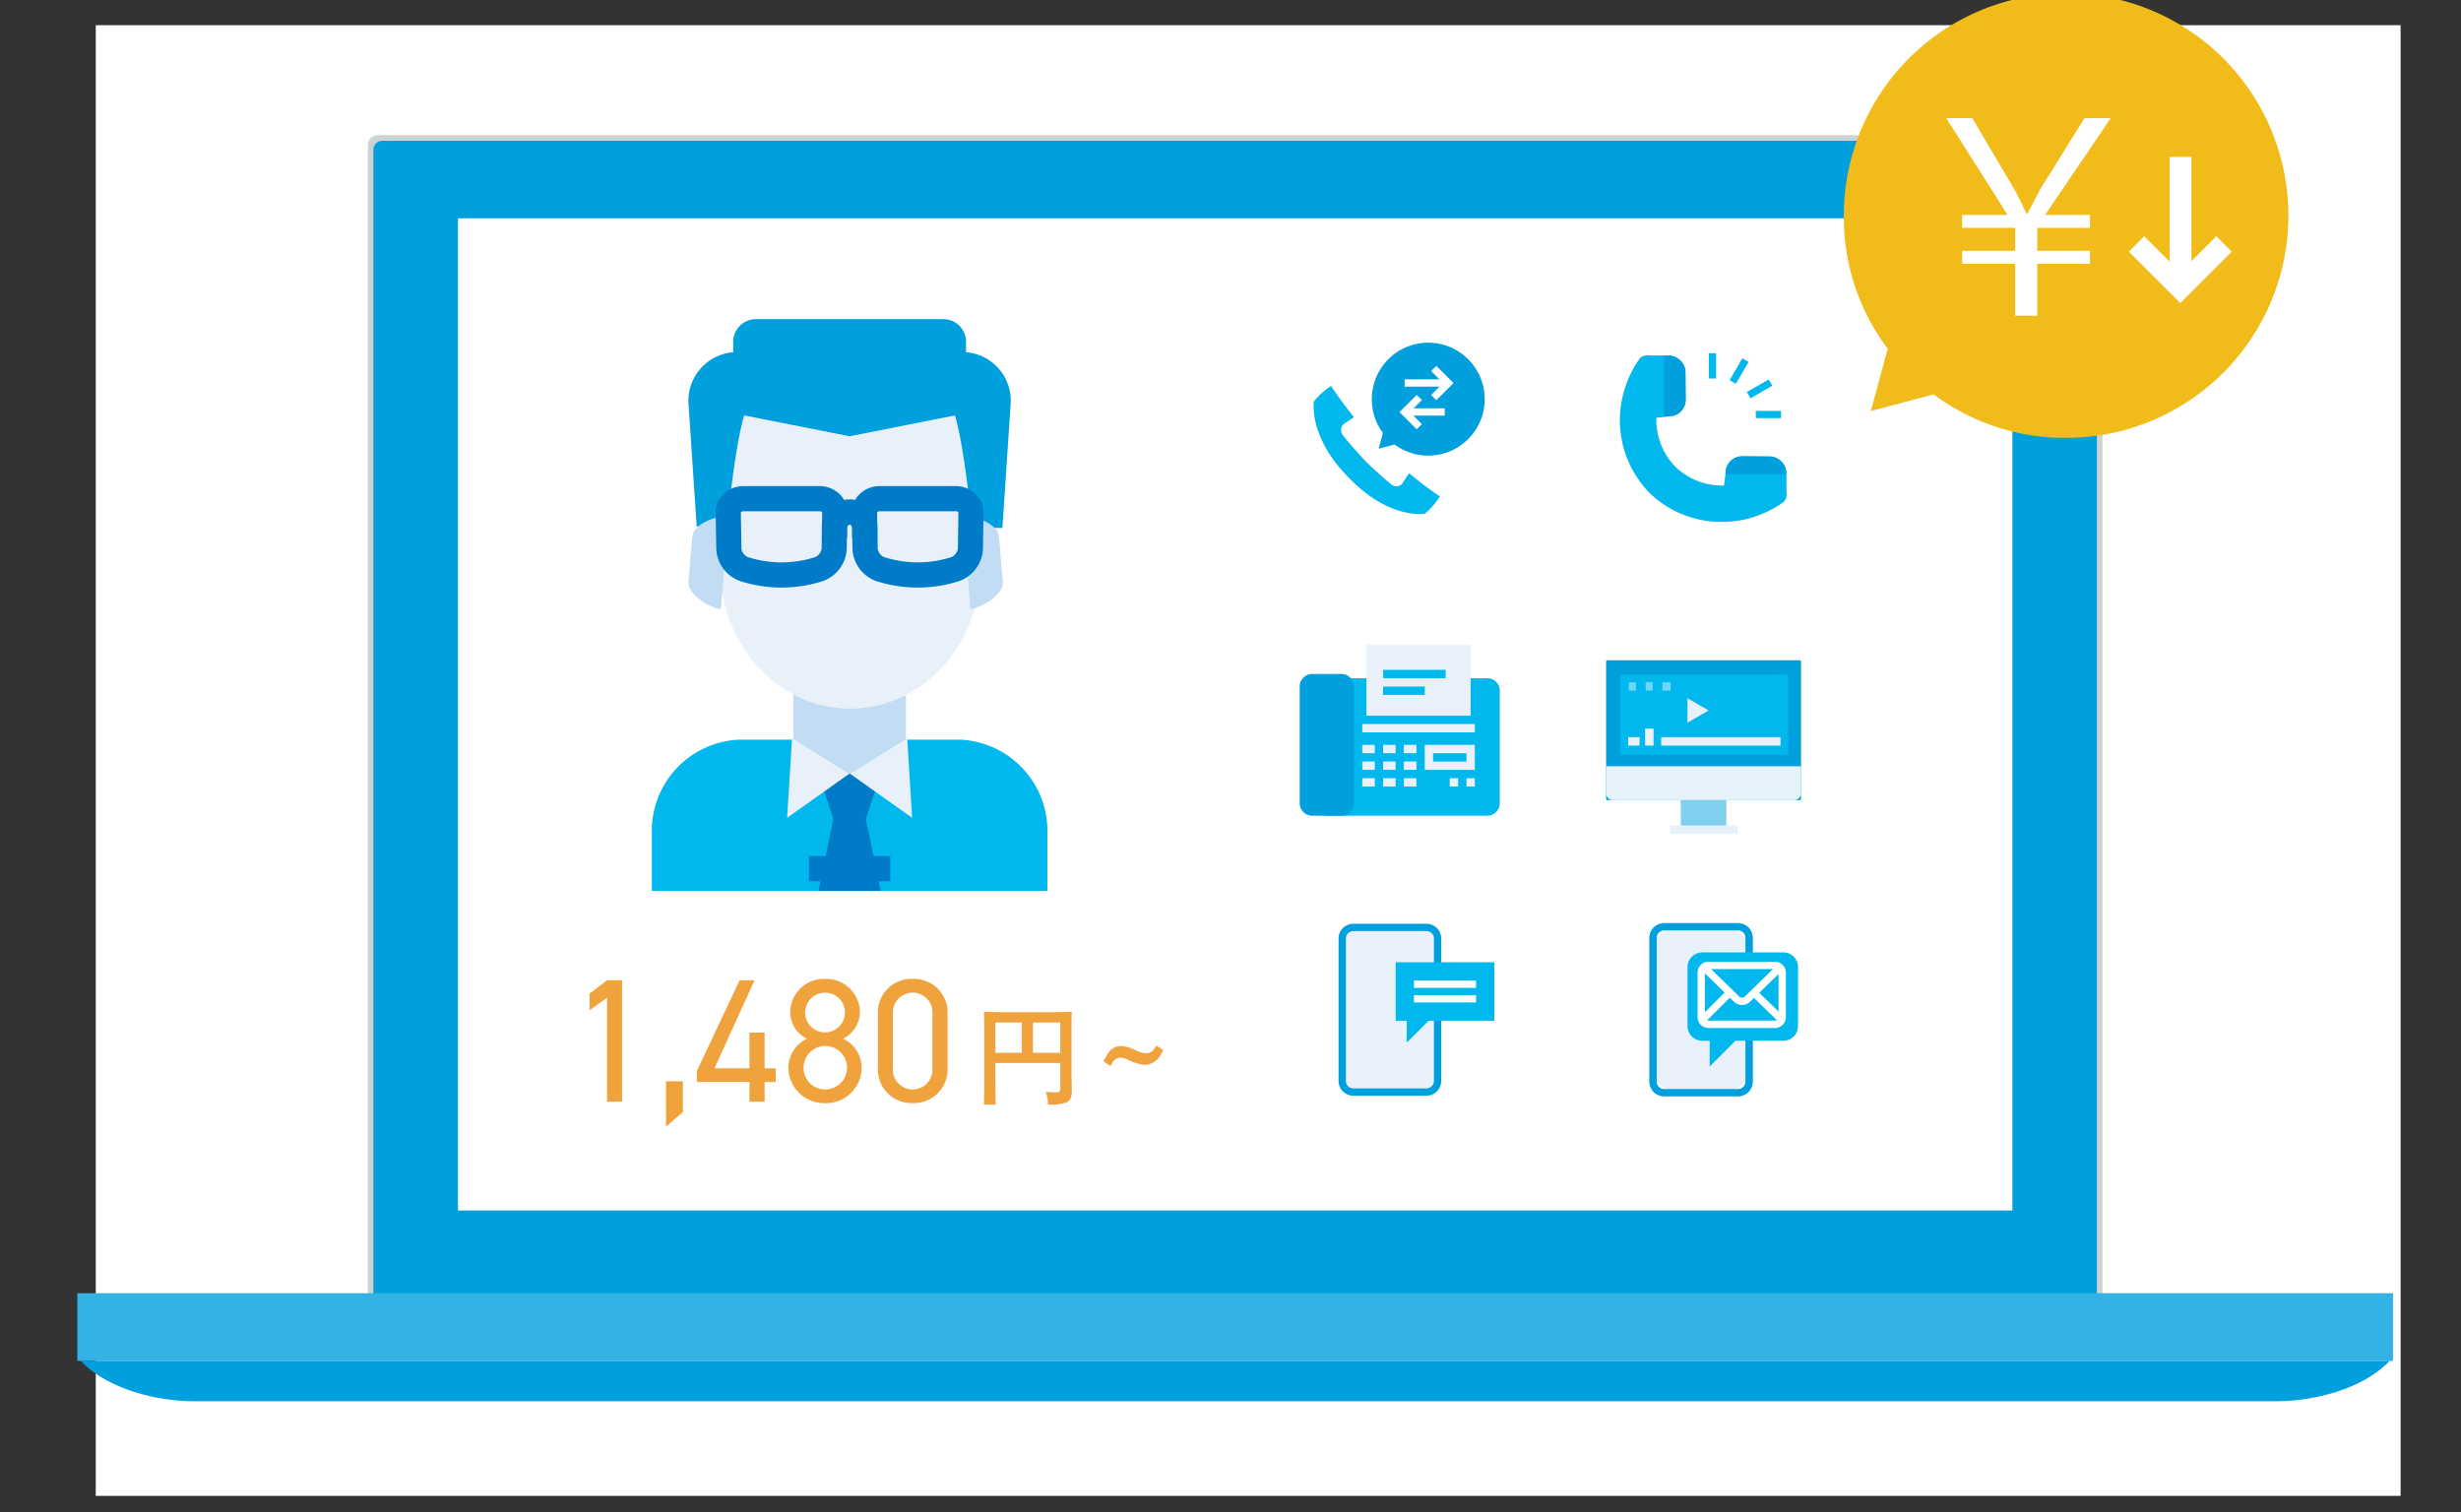 <svg xmlns="http://www.w3.org/2000/svg" xmlns:xlink="http://www.w3.org/1999/xlink" width="236" height="145" viewBox="0 0 236 145">
  <rect x="0" y="0" width="236" height="145" fill="#333333" stroke="none"/>
  <defs>
    <clipPath id="clip-path">
      <rect id="長方形_31274" data-name="長方形 31274" width="236" height="145" transform="translate(-13663 4542)" fill="#fff"/>
    </clipPath>
    <clipPath id="clip-path-2">
      <rect id="長方形_26019" data-name="長方形 26019" width="49.29" height="48.379" transform="translate(0 0)" fill="none"/>
    </clipPath>
  </defs>
  <g id="マスクグループ_87" data-name="マスクグループ 87" transform="translate(13663 -4542)" clip-path="url(#clip-path)">
    <rect id="長方形_31270" data-name="長方形 31270" width="221.025" height="141.035" transform="translate(-13653.816 4544.416)" fill="#fff"/>
    <g id="グループ_14608" data-name="グループ 14608" transform="translate(-13655.582 4554.966)">
      <path id="長方形_24118" data-name="長方形 24118" d="M.956,0H165.389a.956.956,0,0,1,.956.956V116.489a.957.957,0,0,1-.957.957H.956A.956.956,0,0,1,0,116.49V.956A.956.956,0,0,1,.956,0Z" transform="translate(27.86)" fill="#ccd3d5"/>
      <path id="長方形_24119" data-name="長方形 24119" d="M.866,0H164.409a.866.866,0,0,1,.866.866V115.509a.867.867,0,0,1-.867.867H.867A.867.867,0,0,1,0,115.509V.866A.866.866,0,0,1,.866,0Z" transform="translate(28.391 0.534)" fill="#009fde"/>
      <rect id="長方形_24120" data-name="長方形 24120" width="149.063" height="95.145" transform="translate(36.499 7.97)" fill="#fff"/>
      <rect id="長方形_24121" data-name="長方形 24121" width="222.062" height="6.496" transform="translate(0 111.051)" fill="#33b2e5"/>
      <path id="パス_5067" data-name="パス 5067" d="M.055,19.67c2.623,2.779,7.452,3.866,10.786,3.866H210.68c3.328,0,8.157-1.088,10.78-3.866Z" transform="translate(0.274 97.872)" fill="#009fde"/>
      <path id="パス_5069" data-name="パス 5069" d="M15.653,20.533c0,1.267.006,2.008.03,2.438H14.548c.012-.412.03-1.183.03-2.02V16.093c0-1.619-.012-1.715-.03-2.026.55.024,1.362.042,2.068.042H20.9c.705,0,1.53-.018,2.074-.042-.012.311-.024.406-.024,2.026v4.1c0,.227.012.621.024,1.022.006.215.006.37.006.466,0,.621-.155.92-.574,1.105a4.275,4.275,0,0,1-1.721.167,3.419,3.419,0,0,0-.2-1.2c.454.03.693.042,1,.042.335,0,.388-.066.388-.436V18.979H15.653Zm0-2.528h2.534v-2.91H15.653Zm3.6,0h2.617v-2.91H19.257Z" transform="translate(72.386 69.993)" fill="#f0a23c"/>
      <path id="パス_5070" data-name="パス 5070" d="M11.339,25.2H9.893V15.235l-1.673,1.2V14.847l1.673-1.285h1.446Z" transform="translate(40.899 67.482)" fill="#f0a23c"/>
      <path id="パス_5071" data-name="パス 5071" d="M11.066,18.135,9.446,19.528V15.183h1.619Z" transform="translate(47.002 75.548)" fill="#f0a23c"/>
      <path id="パス_5072" data-name="パス 5072" d="M15.475,13.562,11.627,22h3.358V18.576h1.452V22H17.5v1.315H16.437V25.2H14.985V23.314H9.942V22.251l4.1-8.689Z" transform="translate(49.467 67.481)" fill="#f0a23c"/>
      <path id="パス_5073" data-name="パス 5073" d="M13.186,19.277a2.884,2.884,0,0,1-1.607-2.528,3.228,3.228,0,0,1,3.346-3.209,3.226,3.226,0,0,1,3.34,3.209,2.9,2.9,0,0,1-1.625,2.528,3.028,3.028,0,0,1,1.793,2.761,3.419,3.419,0,0,1-3.508,3.412,3.42,3.42,0,0,1-3.514-3.412,3.072,3.072,0,0,1,1.775-2.761m1.739,4.858a2.083,2.083,0,1,0-2.062-2.1,2.055,2.055,0,0,0,2.062,2.1m0-5.468a1.906,1.906,0,1,0-1.906-1.918,1.9,1.9,0,0,0,1.906,1.918" transform="translate(56.778 67.372)" fill="#f0a23c"/>
      <path id="パス_5074" data-name="パス 5074" d="M19.533,22.1a3.227,3.227,0,0,1-3.34,3.352,3.233,3.233,0,0,1-3.346-3.37V16.915a3.234,3.234,0,0,1,3.346-3.376,3.23,3.23,0,0,1,3.34,3.364Zm-3.34-7.237A1.9,1.9,0,0,0,14.286,16.9V22.1a1.9,1.9,0,1,0,3.789,0V16.9a1.892,1.892,0,0,0-1.882-2.044" transform="translate(63.918 67.366)" fill="#f0a23c"/>
      <path id="パス_5075" data-name="パス 5075" d="M16.468,16.125a5.192,5.192,0,0,1,.436-.807,1.47,1.47,0,0,1,1.255-.681A3.5,3.5,0,0,1,19.45,15a2.773,2.773,0,0,0,1.094.329c.424,0,.645-.161.98-.717l.669.394a2.741,2.741,0,0,1-.747,1.07,1.709,1.709,0,0,1-1.052.37,4.719,4.719,0,0,1-1.679-.544,1.781,1.781,0,0,0-.645-.149c-.388,0-.633.215-.938.8Z" transform="translate(81.94 72.71)" fill="#f0a23c"/>
      <path id="パス_5076" data-name="パス 5076" d="M9.219,24.2v-5.51A8.756,8.756,0,0,1,17.669,9.7H38.7a8.756,8.756,0,0,1,8.45,8.987V24.2" transform="translate(45.871 48.265)" fill="#00b8ee"/>
      <path id="パス_5077" data-name="パス 5077" d="M22.3,9.354v4.117l-5.4,3.346-5.408-3.346V8.93" transform="translate(57.162 44.432)" fill="#c1dcf3"/>
      <path id="パス_5078" data-name="パス 5078" d="M35.029,8.221C34.02,14.609,28.9,19.467,22.743,19.467c-5.982,0-10.977-4.577-12.19-10.691a16.113,16.113,0,0,1-.227-1.637" transform="translate(51.379 35.522)" fill="#e8f1fa"/>
      <path id="パス_5079" data-name="パス 5079" d="M39.917,22.977l.8-12a4.675,4.675,0,0,0-4.285-4.858V5.235A2.188,2.188,0,0,0,34.36,2.952H16.176A2.189,2.189,0,0,0,14.1,5.235v.884a4.684,4.684,0,0,0-4.291,4.858l.789,11.85" transform="translate(48.792 14.689)" fill="#009fde"/>
      <path id="パス_5080" data-name="パス 5080" d="M10.328,21.557S11.266,8.7,12.557,4.5l10.111,2,10.1-2c1.291,4.207,2.235,17.061,2.235,17.061" transform="translate(51.389 22.371)" fill="#e8f1fa"/>
      <path id="パス_5081" data-name="パス 5081" d="M13.648,6.107c-1.261.006-3.382.795-3.478,2.014l-.359,4.314c-.1,1.219,1.852,2.4,3.1,2.641" transform="translate(48.798 30.387)" fill="#c1dcf3"/>
      <path id="パス_5082" data-name="パス 5082" d="M14.209,6.107c1.261.006,3.376.795,3.478,2.014l.359,4.314c.1,1.219-1.852,2.4-3.1,2.641" transform="translate(70.699 30.387)" fill="#c1dcf3"/>
      <path id="パス_5083" data-name="パス 5083" d="M17.869,10.248l-1.494,4.536H13.387l-1.494-4.536" transform="translate(59.177 50.994)" fill="#007bc7"/>
      <path id="パス_5084" data-name="パス 5084" d="M11.893,18.15l1.494-7.231h2.988l1.494,7.231" transform="translate(59.175 54.331)" fill="#007bc7"/>
      <path id="パス_5085" data-name="パス 5085" d="M11.39,17.334l5.976-4.243-5.5-3.418Z" transform="translate(56.673 48.131)" fill="#e8f1fa"/>
      <path id="パス_5086" data-name="パス 5086" d="M18.372,17.329,12.4,13.086l5.5-3.412Z" transform="translate(61.679 48.136)" fill="#e8f1fa"/>
      <rect id="長方形_24122" data-name="長方形 24122" width="7.792" height="2.414" transform="translate(70.16 69.132)" fill="#007bc7"/>
      <path id="パス_5087" data-name="パス 5087" d="M16.561,15.359a12.781,12.781,0,0,1-4.022-.639A3.444,3.444,0,0,1,10.3,11.714l-.06-3.532a2.415,2.415,0,0,1,.687-1.721,2.756,2.756,0,0,1,1.942-.831h7.368a2.756,2.756,0,0,1,1.942.831,2.4,2.4,0,0,1,.687,1.727l-.06,3.526a3.446,3.446,0,0,1-2.217,3l-.012.006a12.781,12.781,0,0,1-4.022.639m-3.9-7.207.06,3.52a1.092,1.092,0,0,0,.586.759,10.547,10.547,0,0,0,6.513,0,1.135,1.135,0,0,0,.586-.765l.054-3.514a.282.282,0,0,0-.245-.108h-7.3a.306.306,0,0,0-.251.108m7.8-.012Zm-7.8-.006Z" transform="translate(50.971 28.019)" fill="#007bc7"/>
      <path id="パス_5088" data-name="パス 5088" d="M18.746,15.359a12.846,12.846,0,0,1-4.028-.639,3.448,3.448,0,0,1-2.229-3.006l-.06-3.532a2.416,2.416,0,0,1,.687-1.721,2.756,2.756,0,0,1,1.942-.831h7.368a2.756,2.756,0,0,1,1.942.831,2.419,2.419,0,0,1,.687,1.727L25,11.714a3.439,3.439,0,0,1-2.217,3l-.012.006a12.781,12.781,0,0,1-4.022.639m-3.9-7.207.06,3.52a1.092,1.092,0,0,0,.586.759,10.547,10.547,0,0,0,6.513,0,1.135,1.135,0,0,0,.586-.765l.054-3.514a.3.3,0,0,0-.251-.108h-7.3a.325.325,0,0,0-.251.108m7.8-.012Zm-7.8-.006Z" transform="translate(61.842 28.019)" fill="#007bc7"/>
      <path id="パス_5089" data-name="パス 5089" d="M17.266,9.527H14.852v-.9c0-.227-.143-.37-.245-.37s-.245.143-.245.37v.9H11.948v-.9a2.662,2.662,0,1,1,5.318,0Z" transform="translate(59.449 29.088)" fill="#007bc7"/>
      <path id="パス_5145" data-name="パス 5145" d="M30.961,8.436a5.065,5.065,0,0,1-8.217,3.938l-1.111.3.3-1.106a4.954,4.954,0,0,1-1.1-3.131,5.064,5.064,0,0,1,10.129,0" transform="translate(103.653 16.908)" fill="#009fde"/>
      <path id="パス_5146" data-name="パス 5146" d="M26.187,14.113a5.386,5.386,0,0,1-3.227-1.064l-1.53.406.412-1.518a5.33,5.33,0,0,1-1.07-3.215,5.414,5.414,0,1,1,5.414,5.39m-3.071-1.829.137.108a4.68,4.68,0,1,0-1.781-3.669,4.624,4.624,0,0,0,1.022,2.916l.114.137-.185.693Z" transform="translate(103.36 16.614)" fill="#009fde"/>
      <path id="パス_5147" data-name="パス 5147" d="M29,12.39l-.042.042c-.209.317-.412.633-.621.956a.735.735,0,0,1-1.04.072c-.424-.293-1.679-1.452-2.468-2.205-.741-.795-1.888-2.086-2.181-2.51a.775.775,0,0,1,.072-1.064c.323-.209.633-.418.944-.633l.042-.036c-.807-.992-1.536-2-2.2-2.988a6.369,6.369,0,0,0-1.159.944,6.078,6.078,0,0,0-.49.55c-.155,2.008.759,4.679,3.287,7.225,2.552,2.713,5.294,3.711,7.326,3.55a5.232,5.232,0,0,0,.538-.49,6.974,6.974,0,0,0,.938-1.183A34.71,34.71,0,0,1,29,12.39" transform="translate(98.714 20.023)" fill="#00b8ee"/>
      <rect id="長方形_24123" data-name="長方形 24123" width="3.842" height="0.699" transform="translate(127.282 23.412)" fill="#fff"/>
      <path id="パス_5148" data-name="パス 5148" d="M22.221,6.995l-.5-.5,1.153-1.153L21.725,4.192l.5-.49L23.87,5.346Z" transform="translate(108.097 18.422)" fill="#fff"/>
      <rect id="長方形_24124" data-name="長方形 24124" width="3.49" height="0.699" transform="translate(127.635 26.19)" fill="#fff"/>
      <path id="パス_5149" data-name="パス 5149" d="M22.867,7.461,21.217,5.811l1.649-1.643.5.49L22.209,5.811l1.153,1.153Z" transform="translate(105.571 20.74)" fill="#fff"/>
      <path id="パス_5150" data-name="パス 5150" d="M35.279,21.169a.8.8,0,0,0,.8-.8V9.576a.8.8,0,0,0-.8-.795h-15.2V21.169Z" transform="translate(99.927 43.692)" fill="#00b8ee"/>
      <path id="パス_5151" data-name="パス 5151" d="M35.613,21.9h-15.6V8.714h15.6a1.2,1.2,0,0,1,1.2,1.2V20.7a1.2,1.2,0,0,1-1.2,1.2m-14.8-.8h14.8a.4.4,0,0,0,.4-.4V9.909a.4.4,0,0,0-.4-.4h-14.8Z" transform="translate(99.593 43.359)" fill="#00b8ee"/>
      <rect id="長方形_24125" data-name="長方形 24125" width="10.792" height="0.801" transform="translate(123.219 56.469)" fill="#e9f2fb"/>
      <rect id="長方形_24126" data-name="長方形 24126" width="0.801" height="0.801" transform="translate(131.608 61.662)" fill="#e9f2fb"/>
      <rect id="長方形_24127" data-name="長方形 24127" width="0.801" height="0.801" transform="translate(133.21 61.662)" fill="#e9f2fb"/>
      <rect id="長方形_24128" data-name="長方形 24128" width="1.201" height="0.801" transform="translate(123.219 58.465)" fill="#e9f2fb"/>
      <rect id="長方形_24129" data-name="長方形 24129" width="1.201" height="0.801" transform="translate(125.214 58.465)" fill="#e9f2fb"/>
      <rect id="長方形_24130" data-name="長方形 24130" width="1.201" height="0.801" transform="translate(127.21 58.465)" fill="#e9f2fb"/>
      <rect id="長方形_24131" data-name="長方形 24131" width="1.201" height="0.801" transform="translate(123.219 60.061)" fill="#e9f2fb"/>
      <rect id="長方形_24132" data-name="長方形 24132" width="1.201" height="0.801" transform="translate(125.214 60.061)" fill="#e9f2fb"/>
      <rect id="長方形_24133" data-name="長方形 24133" width="1.201" height="0.801" transform="translate(127.21 60.061)" fill="#e9f2fb"/>
      <rect id="長方形_24134" data-name="長方形 24134" width="1.201" height="0.801" transform="translate(123.219 61.662)" fill="#e9f2fb"/>
      <rect id="長方形_24135" data-name="長方形 24135" width="1.201" height="0.801" transform="translate(125.214 61.662)" fill="#e9f2fb"/>
      <rect id="長方形_24136" data-name="長方形 24136" width="1.201" height="0.801" transform="translate(127.21 61.662)" fill="#e9f2fb"/>
      <path id="パス_5152" data-name="パス 5152" d="M26.421,12.18h-4.8v-2.4h4.8Zm-4-.795h3.2v-.8h-3.2Z" transform="translate(107.589 48.683)" fill="#e9f2fb"/>
      <path id="パス_5153" data-name="パス 5153" d="M24.81,9.847V21.04a1.2,1.2,0,0,1-1.2,1.2h-2.8a1.2,1.2,0,0,1-1.2-1.2V9.847a1.2,1.2,0,0,1,1.2-1.2h2.8a1.2,1.2,0,0,1,1.2,1.2" transform="translate(97.608 43.02)" fill="#009fde"/>
      <path id="パス_5154" data-name="パス 5154" d="M30.678,14.973V8.179H20.687v6.794" transform="translate(102.932 40.695)" fill="#e8f1fa"/>
      <rect id="長方形_24137" data-name="長方形 24137" width="5.994" height="0.801" transform="translate(125.22 51.27)" fill="#00b8ee"/>
      <rect id="長方形_24138" data-name="長方形 24138" width="3.998" height="0.801" transform="translate(125.214 52.872)" fill="#00b8ee"/>
      <rect id="長方形_24139" data-name="長方形 24139" width="0.693" height="2.42" transform="translate(156.455 20.908)" fill="#00b8ee"/>
      <rect id="長方形_24140" data-name="長方形 24140" width="2.421" height="0.693" transform="translate(158.448 23.49) rotate(-59.886)" fill="#00b8ee"/>
      <path id="パス_5155" data-name="パス 5155" d="M27.138,5.73l-.347-.6,2.1-1.213.347.6Z" transform="translate(133.306 19.503)" fill="#00b8ee"/>
      <rect id="長方形_24141" data-name="長方形 24141" width="2.42" height="0.693" transform="translate(160.955 26.441)" fill="#00b8ee"/>
      <path id="パス_5156" data-name="パス 5156" d="M40.712,14.839A1.633,1.633,0,0,0,39.1,13.226l-2.617-.018a1.591,1.591,0,0,0-1.6,1.578l-.149,1.231a6.475,6.475,0,0,1-4.679-1.811,6.46,6.46,0,0,1-1.811-4.679l1.213-.155a1.591,1.591,0,0,0,1.129-.46,1.566,1.566,0,0,0,.46-1.129l-.018-2.617a1.634,1.634,0,0,0-1.613-1.613l-1.918-.018a1,1,0,0,0-.9.353l.006.006a10.337,10.337,0,0,0-1.8,4.8A9.938,9.938,0,0,0,27.476,16.6l-.006.006.1.1.084.09.006-.006A9.9,9.9,0,0,0,34.5,19.506c.353,0,.711-.018,1.07-.054a10.23,10.23,0,0,0,4.8-1.8v.006a.953.953,0,0,0,.353-.9Z" transform="translate(123.177 17.58)" fill="#00b8ee"/>
      <path id="パス_5157" data-name="パス 5157" d="M25.905,3.542l-.442-.006V9.4l.478-.036a1.591,1.591,0,0,0,1.6-1.6l-.018-2.611a1.634,1.634,0,0,0-1.613-1.613" transform="translate(126.696 17.594)" fill="#009fde"/>
      <path id="パス_5158" data-name="パス 5158" d="M28.052,5.153a1.581,1.581,0,0,0-1.6,1.578l-.006.143h5.826v-.09a1.638,1.638,0,0,0-1.613-1.613Z" transform="translate(131.612 25.64)" fill="#009fde"/>
      <path id="パス_5159" data-name="パス 5159" d="M27.606,28.5H22.139A1.841,1.841,0,0,1,20.3,26.661V14.555a1.841,1.841,0,0,1,1.841-1.841h5.468a1.841,1.841,0,0,1,1.841,1.841V26.661A1.841,1.841,0,0,1,27.606,28.5" transform="translate(100.996 63.261)" fill="#e9f2fb"/>
      <path id="パス_5160" data-name="パス 5160" d="M28.677,29.142H21.655a1.419,1.419,0,0,1-1.416-1.416V14.065a1.418,1.418,0,0,1,1.416-1.41h7.021a1.413,1.413,0,0,1,1.41,1.41v13.66a1.414,1.414,0,0,1-1.41,1.416M21.655,13.354a.713.713,0,0,0-.711.711v13.66a.714.714,0,0,0,.711.717h7.021a.718.718,0,0,0,.711-.717V14.065a.717.717,0,0,0-.711-.711Z" transform="translate(100.703 62.968)" fill="#009fde"/>
      <path id="パス_5161" data-name="パス 5161" d="M28.865,13.273h1.751v5.605h-6.3l-2.1,2.1v-2.1H21.156V13.273h7.709Z" transform="translate(105.267 66.043)" fill="#00b8ee"/>
      <rect id="長方形_24142" data-name="長方形 24142" width="5.958" height="0.699" transform="translate(128.172 81.071)" fill="#fff"/>
      <rect id="長方形_24143" data-name="長方形 24143" width="5.958" height="0.699" transform="translate(128.172 82.469)" fill="#fff"/>
      <path id="パス_5162" data-name="パス 5162" d="M32.015,28.616H27.778a2.494,2.494,0,0,1-2.492-2.492V15.195A2.49,2.49,0,0,1,27.778,12.7h4.237a2.49,2.49,0,0,1,2.492,2.492v10.93a2.494,2.494,0,0,1-2.492,2.492" transform="translate(125.815 63.207)" fill="#e8f1fa"/>
      <path id="パス_5163" data-name="パス 5163" d="M33.729,29.262H26.654a1.427,1.427,0,0,1-1.428-1.422V14.066a1.427,1.427,0,0,1,1.428-1.422h7.075a1.427,1.427,0,0,1,1.428,1.422V27.84a1.427,1.427,0,0,1-1.428,1.422M26.654,13.349a.719.719,0,0,0-.717.717V27.84a.719.719,0,0,0,.717.717h7.075a.719.719,0,0,0,.717-.717V14.066a.719.719,0,0,0-.717-.717Z" transform="translate(125.517 62.913)" fill="#009fde"/>
      <path id="パス_5164" data-name="パス 5164" d="M35.025,13.114H27.256a1.414,1.414,0,0,0-1.416,1.41v5.653a1.41,1.41,0,0,0,1.416,1.41h.705v2.474l2.474-2.474h4.589a1.405,1.405,0,0,0,1.41-1.41V14.524a1.409,1.409,0,0,0-1.41-1.41" transform="translate(128.572 65.252)" fill="#00b8ee"/>
      <path id="パス_5165" data-name="パス 5165" d="M30.142,17.362a1.08,1.08,0,0,1-.765-.311l-3.352-3.269.49-.508,3.358,3.275a.39.39,0,0,0,.538,0L33.74,13.3l.5.508-3.328,3.239a1.091,1.091,0,0,1-.765.311" transform="translate(129.492 66.053)" fill="#fff"/>
      <rect id="長方形_24144" data-name="長方形 24144" width="0.708" height="3.941" transform="translate(160.417 82.381) rotate(-45.798)" fill="#fff"/>
      <path id="パス_5166" data-name="パス 5166" d="M26.52,17l-.5-.5,2.809-2.8.5.5Z" transform="translate(129.489 68.163)" fill="#fff"/>
      <path id="パス_5167" data-name="パス 5167" d="M33.416,19.622H27.058A1.061,1.061,0,0,1,26,18.558V14.322a1.056,1.056,0,0,1,1.058-1.058h6.358a1.056,1.056,0,0,1,1.058,1.058v4.237a1.061,1.061,0,0,1-1.058,1.064m-6.358-5.653a.353.353,0,0,0-.353.353v4.237a.349.349,0,0,0,.353.353h6.358a.353.353,0,0,0,.353-.353V14.322a.357.357,0,0,0-.353-.353Z" transform="translate(129.368 65.998)" fill="#fff"/>
      <path id="パス_5168" data-name="パス 5168" d="M25.731,10.481v3.83c0,.114.006.215.012.3h4.35c.006-.09.012-.191.012-.3v-3.83Z" transform="translate(128.029 52.151)" fill="#80cfef"/>
      <rect id="長方形_24145" data-name="長方形 24145" width="18.692" height="13.415" rx="0.112" transform="translate(146.6 50.35)" fill="#009fde"/>
      <path id="パス_5169" data-name="パス 5169" d="M24.533,10.127v2.581a.668.668,0,0,0,.669.669H42.556a.668.668,0,0,0,.669-.669V10.127Z" transform="translate(122.069 50.39)" fill="#e5f2f9"/>
      <rect id="長方形_24146" data-name="長方形 24146" width="6.442" height="0.813" transform="translate(152.75 66.191)" fill="#e5f2f9"/>
      <rect id="長方形_24147" data-name="長方形 24147" width="16.122" height="7.691" transform="translate(147.952 51.742)" fill="#00b8ee"/>
      <path id="パス_5170" data-name="パス 5170" d="M27.865,10.207l-1.016.586-1.01.586V9.036l1.01.586Z" transform="translate(128.566 44.958)" fill="#e9f2fb"/>
      <rect id="長方形_24148" data-name="長方形 24148" width="0.687" height="0.813" transform="translate(148.777 52.459)" fill="#6bd6f5"/>
      <rect id="長方形_24149" data-name="長方形 24149" width="0.687" height="0.813" transform="translate(150.39 52.442)" fill="#6bd6f5"/>
      <rect id="長方形_24150" data-name="長方形 24150" width="0.795" height="0.813" transform="translate(151.998 52.459)" fill="#6bd6f5"/>
      <rect id="長方形_24151" data-name="長方形 24151" width="11.443" height="0.813" transform="translate(151.884 57.724)" fill="#e9f2fb"/>
      <rect id="長方形_24152" data-name="長方形 24152" width="1.094" height="0.813" transform="translate(148.717 57.724)" fill="#e9f2fb"/>
      <rect id="長方形_24153" data-name="長方形 24153" width="0.813" height="1.625" transform="translate(150.342 56.911)" fill="#e9f2fb"/>
    </g>
    <g id="グループ_14609" data-name="グループ 14609" transform="translate(-13492.842 4541.591)">
      <g id="グループ_10855" data-name="グループ 10855" transform="translate(0 0)" clip-path="url(#clip-path-2)">
        <path id="パス_8869" data-name="パス 8869" d="M55.5,20.371A19.959,19.959,0,0,1,23.145,35.884l-4.378,1.17,1.17-4.348A19.658,19.658,0,0,1,15.6,20.371a19.947,19.947,0,0,1,39.894,0" transform="translate(-7.577 0.836)" fill="#f1bc1a"/>
        <path id="パス_8870" data-name="パス 8870" d="M36.382,42.41a21.148,21.148,0,0,1-12.708-4.182l-6.014,1.6,1.613-5.981A20.9,20.9,0,0,1,15.065,21.2a21.317,21.317,0,1,1,21.317,21.2M24.287,35.22l.539.427A18.431,18.431,0,1,0,17.815,21.2,18.182,18.182,0,0,0,21.85,32.686l.435.544-.733,2.717Z" transform="translate(-8.409 -0.001)" fill="#f1bc1a"/>
        <rect id="長方形_26018" data-name="長方形 26018" width="2.089" height="11.494" transform="translate(37.905 15.46)" fill="#fff"/>
        <path id="パス_8871" data-name="パス 8871" d="M25.808,10.545l1.478-1.478,3.455,3.455L34.2,9.067l1.476,1.478-4.93,4.93Z" transform="translate(8.179 14)" fill="#fff"/>
        <path id="パス_8872" data-name="パス 8872" d="M25.536,23.559V18.577H20.45V17.338h5.086v-2.2H20.45V13.9h4.363L18.926,4.613h2.5l4.078,6.917c.468.85.725,1.42,1.112,2.246h.1c.387-.725.745-1.473,1.214-2.325l4.256-6.838H34.7L28.4,13.9h4.31v1.239H27.652v2.2H32.71v1.239H27.652v4.981Z" transform="translate(-2.447 7.122)" fill="#fff"/>
      </g>
    </g>
  </g>
</svg>

